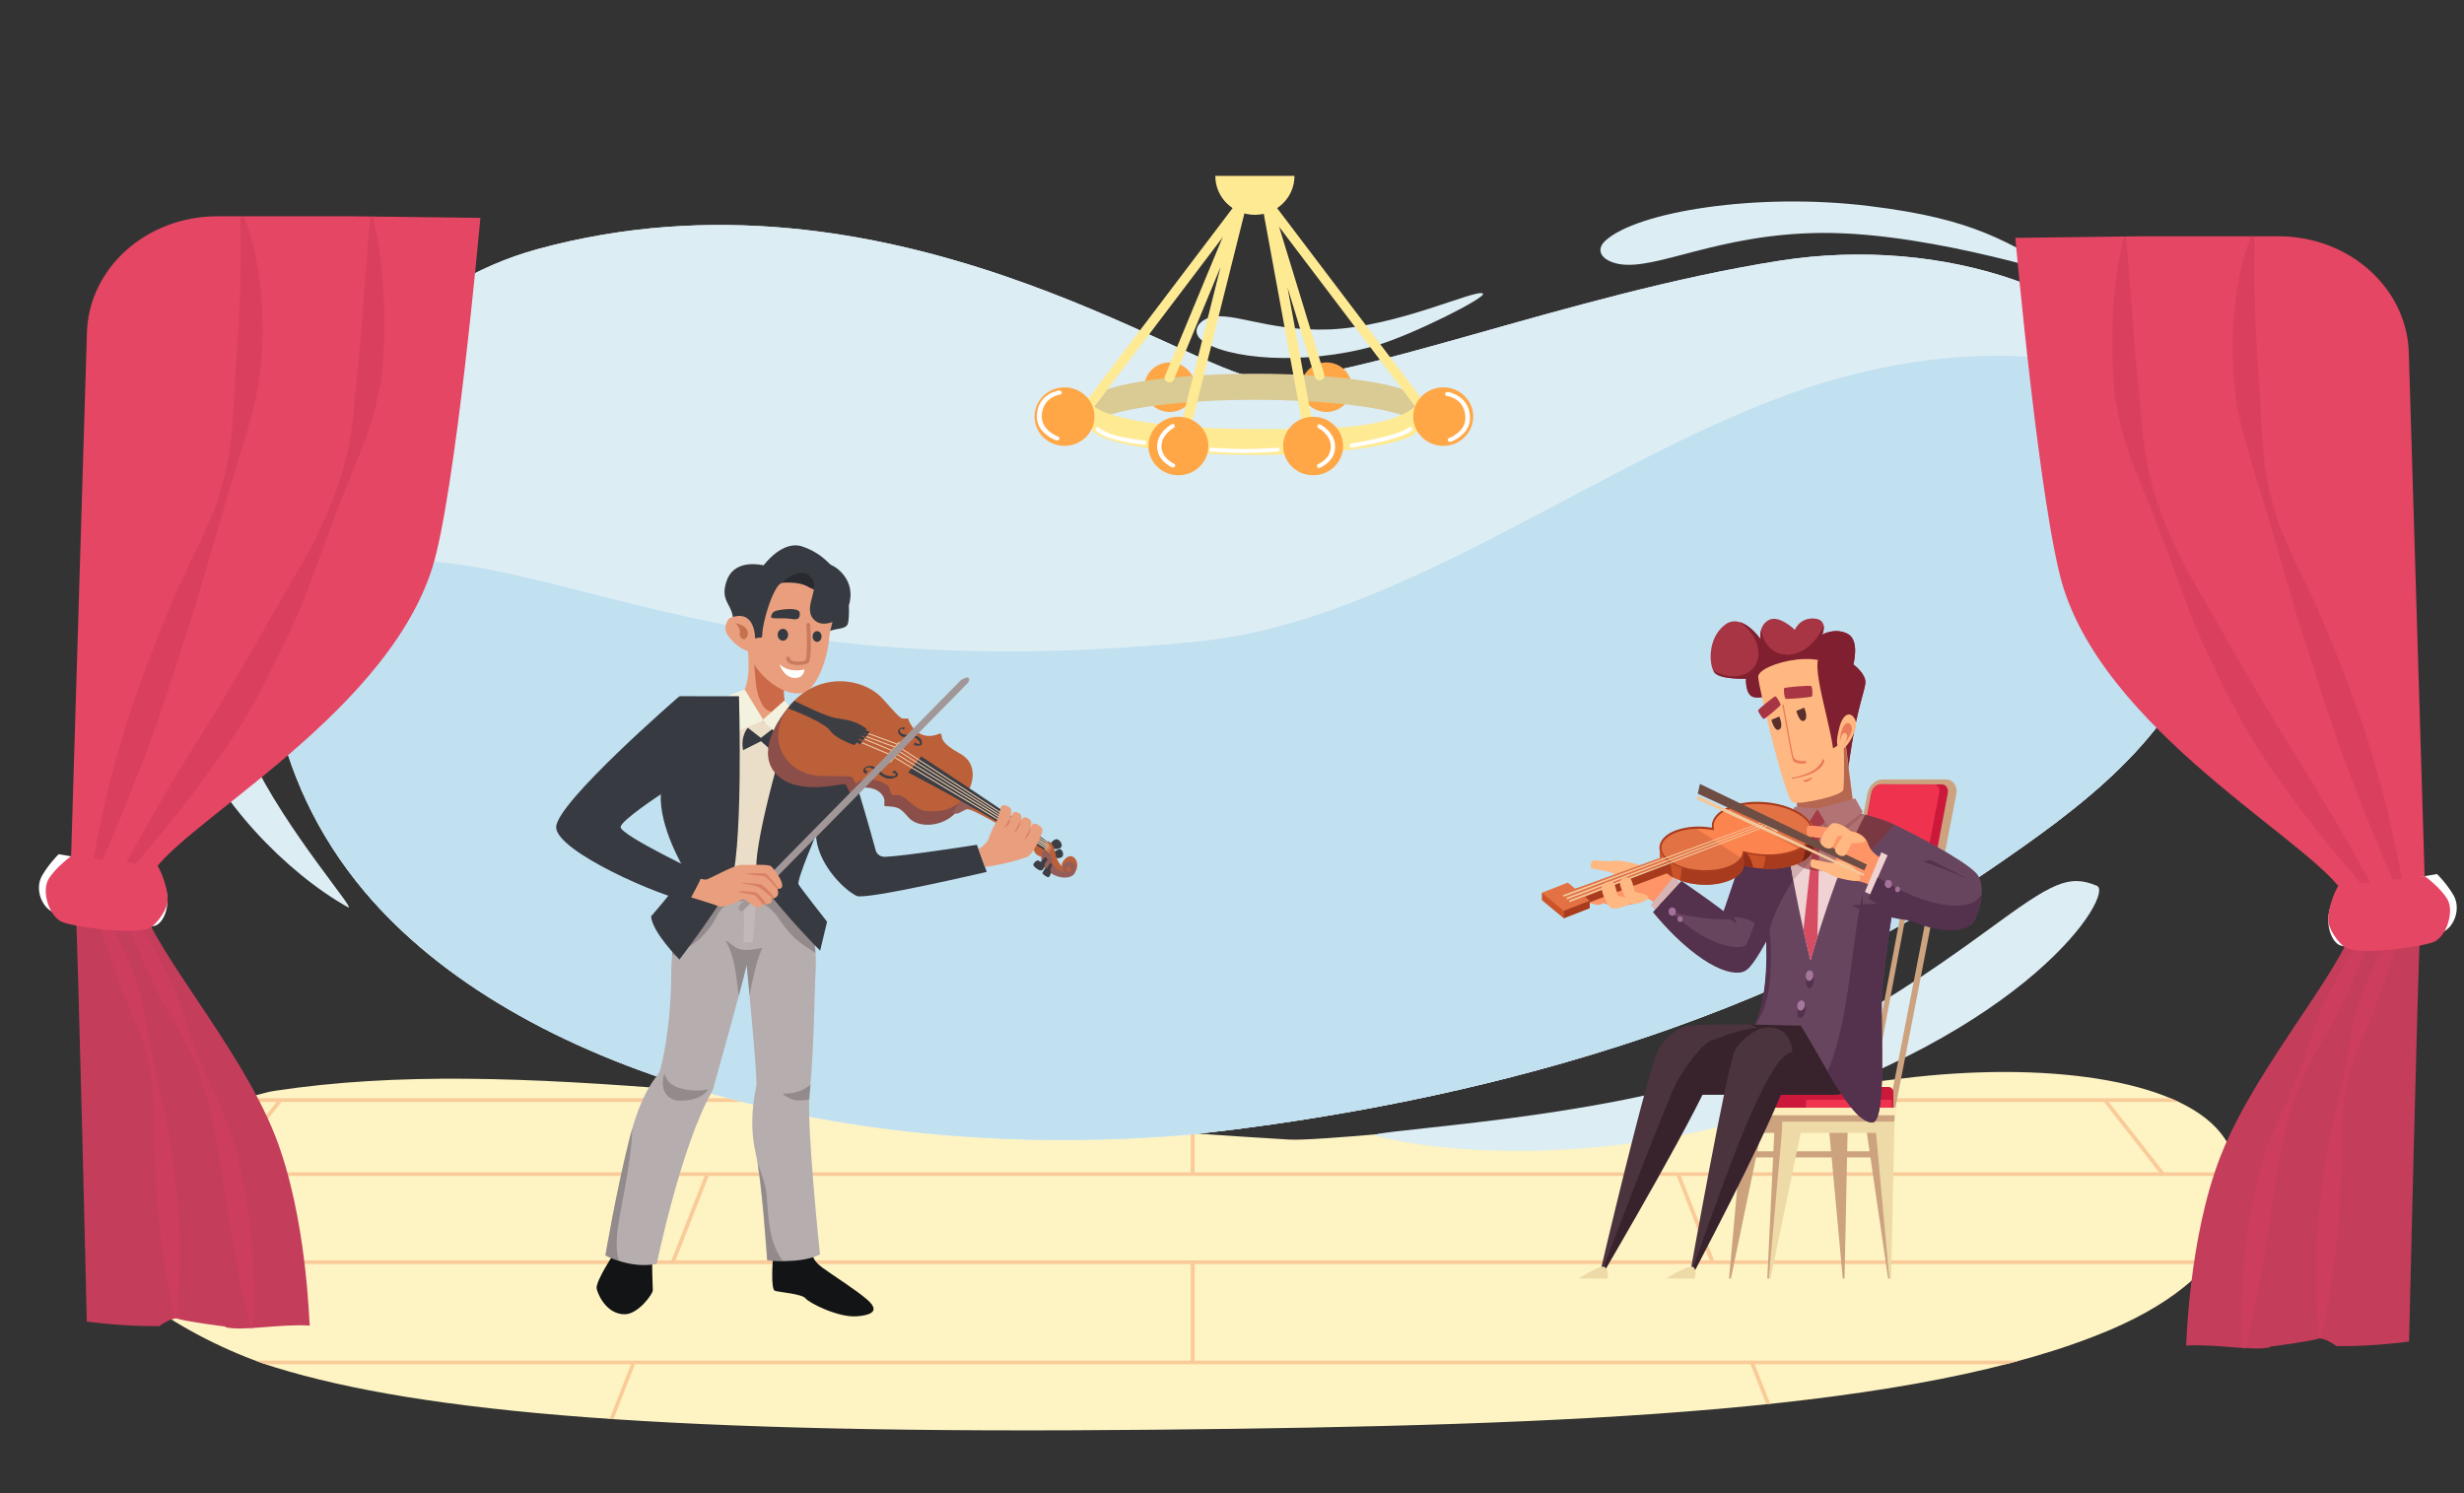 <svg version="1.1" id="Layer_1" xmlns="http://www.w3.org/2000/svg" xmlns:xlink="http://www.w3.org/1999/xlink" x="0" y="0" viewBox="0 0 1700.8 1030.8" xml:space="preserve"><rect x="0" y="0" width="1700.8" height="1030.8" fill="#333333" stroke="none"/><style>.st2{fill:#facb99}.st39{fill:#e44663}.st42{fill:#c43d5b}.st43{opacity:.3}.st44{fill:#c33453}.st45{fill:#e23b60}.st46{fill:#fff}.st47{fill:#ffa746}.st48{fill:#ffea94}.st52{fill:#ff9566}.st53{fill:#ffb882}.st55{fill:#68455e}.st56{fill:#54314c}.st57{fill:#cca27f}.st58{fill:#eddaa6}.st59{fill:#cc193b}.st60{fill:#ef334e}.st62{fill:#a83543}.st63{fill:#7f1f2f}.st64{fill:#4c343e}.st65{fill:#38232d}.st66{fill:#efd3d3}.st67{fill:#d3aeae}.st68{fill:#d64c63}.st69{fill:#f4d7d7}.st70{fill:#cc5329}.st73{fill:#a83b1e}.st75{fill:#e27144}.st77{fill:#f2c89c}.st79{fill:#a37199}.st80{fill:#ea7b59}.st81{fill:#5b302c}.st83{fill:#373a41}.st87{opacity:.55;fill:#766e6f;enable-background:new}.st88{fill:#e99f7d}.st94{fill:#f3f2de}.st95{fill:#3d3e43}.st96{fill:#bc6039}.st97{fill:#955d58}.st99{fill:#eeceb0}.st102{fill:#da8068}</style><g id="Сцены"><g id="Сцена_2_1_"><defs><path id="SVGID_1_" d="M889.9 786.7c34.1 2 359.5-34.1 422.5-42.1 97.7-12.2 190.3 0 220.3 37.4 27.7 34.4 17.9 95.9-75.8 135.9-132.4 56.4-368.2 66.3-658.9 69.1-336 3.4-506.6-11.8-608-43-51.1-15.7-132.5-61.5-126.8-102.5 6.7-48.3 100.9-84.7 126.8-88.5 167.5-25.3 357.8 13.2 699.9 33.7"/></defs><clipPath id="SVGID_2_"><use xlink:href="#SVGID_1_" style="overflow:visible"/></clipPath><g style="clip-path:url(#SVGID_2_)"><path style="fill:#fdf3c3" d="M2051 999H-399.7l.2-270.4 2450.5 1z"/><path class="st2" d="M-398.6 758.2h2449.9v2.5H-398.6zm5.2 51.1h2442.6v2.5H-393.4zm-5.9 60.8h2449.5v2.5H-399.3zm.7 69.2h2448.8v2.5H-398.6z"/><path class="st2" d="m1827.7 811.2 1.8-1.8 71.5 60.9-1.8 1.8zm219.1 186.9-.5-.5-65.9-56.1 1.7-1.8 66.5 56.6zm-279.3-237.6-36.3-30.9 1.9-1.9.5.5 35.8 30.4zm-227.6 111.4 2.2-1.4 54.3 69.3-2.2 1.4zm98.5 125.5 2.2-1.4.4.5-2.2 1.4zm-210.3-268 2.2-1.4.4.5-2.2 1.5zm23.8 30.8 2.2-1.4 40 51-2.3 1.4zM1157 810.8l2.5-.8 23.9 60.8-2.6.9zm73.2 186.8-.2-.5-22-56.1 2.6-.8 22.1 56.5zM1137 760l-11.9-30.9 2.4-.9.3.5 11.8 30.4zM821.9 871.3h2.7v69.2h-2.7zm0 125.4h2.7v.5h-2.7zm0-268.1h2.7v.5h-2.7zm0 30.9h2.7v50.9h-2.7zM463.2 870.8 487 810l2.6.8-23.9 60.9zm-46.7 126.8-2.5-.9.2-.4 22-56.1 2.4.8zM509.6 760l-2.6-.9 12.1-30.9 2.6.9-.2.5zM50.4 939.9l54.3-69.3 2.2 1.4-54.3 69.3zM6 996.5l.4-.6 2.2 1.5-.4.5zm210.1-267.9.4-.5 2.2 1.5-.4.5zm-63.7 81.2 40-51 2.2 1.4-40 51zm-406.3 60.7 71.5-60.9 1.9 1.8-71.5 60.9zm-140.5 127.6-2-1.8 1.4-1.3 65.9-56.2 1.9 1.9-65.9 56zm273.7-237.6-1.9-1.9 36.3-30.9 1.9 1.9-.7.5z"/></g><path d="M1427.7 190.4c-43.4-23.2-62.3-38.9-136.9-48.1-78.4-9.7-160.9 3.9-182.6 23.8-7.3 6.7-2.6 13.8 9 16.1 26 4.9 68.4-21 140.8-21.4 78.4-.4 177.8 34 169.7 29.6m-478 593.7c61.3 15.9 169.2 14.8 258.1-12.1 194-58.8 251.9-155.3 239.6-160.5-19.6-8.2-30.9-2-74.4 29.9-91.3 66.9-144 92-222.1 111.2-94.1 23-212.7 28.5-201.2 31.5M240 626.2c-42.3-23.7-91.6-74.5-110-124.5-40.1-109.1 15.8-166.5 26-162.4 16.2 6.6 16 13.8 9 44.2-14.8 63.6-11.8 96.1 8.2 138.7 24.1 51.2 74.7 108.5 66.8 104m783.5-423.6c4.1 2.1-49.1 28.9-73.9 36-49.9 14.2-103.9 9.2-120.3-3.9-5.6-4.5-3.9-10.8 2.7-14.3 15-7.7 41.2 8.8 86 7 47.1-2 100-27.8 105.5-24.8" style="fill:#ddedf4"/><defs><path id="SVGID_3_" d="M1374.8 599.5c58.5-40.2 127.6-89.2 150.3-166.4 18.1-61.5-.4-117.1-26.2-159.8-43.6-72-157.3-111.1-270.6-93.3-145.9 22.9-302.2 87.1-359.5 81.2-48.7-4.9-256.4-154.8-497.1-89.4-175.3 47.6-252.4 286.4-120.1 443.6 104.1 123.8 331.9 189.3 574.6 167.4 129.5-14.5 362.6-55.2 548.6-183.3"/></defs><clipPath id="SVGID_4_"><use xlink:href="#SVGID_3_" style="overflow:visible"/></clipPath><path d="M1374.8 599.5c58.5-40.2 127.6-89.2 150.3-166.4 18.1-61.5-.4-117.1-26.2-159.8-43.6-72-157.3-111.1-270.6-93.3-145.9 22.9-302.2 87.1-359.5 81.2-48.7-4.9-256.4-154.8-497.1-89.4-175.3 47.6-252.4 286.4-120.1 443.6 104.1 123.8 331.9 189.3 574.6 167.4 129.5-14.5 362.6-55.2 548.6-183.3" style="clip-path:url(#SVGID_4_);fill:#ddedf4"/><defs><path id="SVGID_5_" d="M1374.8 599.5c58.5-40.2 127.6-89.2 150.3-166.4 18.1-61.5-.4-117.1-26.2-159.8-43.6-72-157.3-111.1-270.6-93.3-145.9 22.9-302.2 87.1-359.5 81.2-48.7-4.9-256.4-154.8-497.1-89.4-175.3 47.6-252.4 286.4-120.1 443.6 104.1 123.8 331.9 189.3 574.6 167.4 129.5-14.5 362.6-55.2 548.6-183.3"/></defs><clipPath id="SVGID_6_"><use xlink:href="#SVGID_5_" style="overflow:visible"/></clipPath><path d="M1374.8 599.5c58.5-40.2 127.6-89.2 150.3-166.4 18.1-61.5-.4-117.1-26.2-159.8-43.6-72-157.3-111.1-270.6-93.3-145.9 22.9-302.2 87.1-359.5 81.2-48.7-4.9-256.4-154.8-497.1-89.4-175.3 47.6-252.4 286.4-120.1 443.6 104.1 123.8 331.9 189.3 574.6 167.4 129.5-14.5 362.6-55.2 548.6-183.3" style="clip-path:url(#SVGID_6_);fill:#ddedf4"/><defs><path id="SVGID_7_" d="M1374.8 599.5c58.5-40.2 127.6-89.2 150.3-166.4 18.1-61.5-.4-117.1-26.2-159.8-43.6-72-157.3-111.1-270.6-93.3-145.9 22.9-302.2 87.1-359.5 81.2-48.7-4.9-256.4-154.8-497.1-89.4-175.3 47.6-252.4 286.4-120.1 443.6 104.1 123.8 331.9 189.3 574.6 167.4 129.5-14.5 362.6-55.2 548.6-183.3"/></defs><clipPath id="SVGID_8_"><use xlink:href="#SVGID_7_" style="overflow:visible"/></clipPath><path d="M1447.9 663.3c48.4-48.7 105.3-107.5 110.4-186.9 3.9-63.3 11.6-137.2-23.5-175.1-59-64-178.6-69.2-286-34-138.1 45.3-279.5 161.2-421.5 175.5-399.4 40.2-480.2-111.4-649.1-33.4-161.2 74.4 4.6 311 169.9 444.9 130.2 105.4 368.6 134.1 602 74.7 124-34.5 343.8-110.9 497.8-265.7" style="clip-path:url(#SVGID_8_);fill:#c1e0f0"/><path class="st39" d="M243.3 149.3H150c-48.7 0-88.6 35.5-90 80.2L48.6 606.9l21.3.7v-.2l16.4.2c0 .2-.1.4-.1.6l16.4-.5c11.3-33.6 161.6-109.3 195.6-215.1 16.2-50.6 33.4-242.2 33.4-242.2zM212 396.4c-.1.5-.3.9-.3 1.2.2-.3.2-.8.3-1.2"/><path class="st42" d="M189.9 784c-24.9-63.4-88.6-132.8-94.1-166.8l-10.3-.4c0-.2-.1-.4-.1-.6h-.8c.1.4.1.7.3 1.1l-15.2 1c-.1 0-.1.5 0 1.4l-17.7-.2c2.3 48.9 7.9 292.8 7.9 292.8s23.7 3.5 50 3.2c0 .1 6.5-4.9 11.7-5.4 6.4 2.2 32.4 5.5 32.5 5.5 1.2 0 2.6.6 1.4.6 12 3 37.5-2.4 58.3-1.1-.4.2-1.6-74.2-23.9-131.1"/><g class="st43"><path class="st44" d="M257.3 149.4c2.6 10.2 4.3 20.5 5.6 30.9 1.2 10.3 2 20.8 2.3 31.3.1 2.6.1 5.2.1 7.8v7.8c0 5.2-.3 10.5-.5 15.7-.1 2.6-.3 5.2-.5 7.8s-.5 5.2-.8 7.8-.7 5.2-1.2 7.8c-.4 2.6-1 5.2-1.4 7.7-1.2 5.1-2.4 10.3-3.9 15.4l-2.4 7.6-1.2 3.7-1.5 3.7-2.9 7.5c-1 2.5-2 4.9-3 7.3l-6 14.6c-7.7 19.6-15 39.1-22.2 58.9-3.5 9.8-7.3 19.7-11.4 29.4s-8.7 19.2-13.3 28.6-9.4 18.9-14.3 28.3l-1.9 3.5-2 3.6-2 3.6-2 3.5c-2.7 4.6-5.6 9.1-8.6 13.6-11.8 17.8-24.3 35-37.5 51.8-6.7 8.5-13.3 16.8-20.3 24.9-6.9 8.2-14 16.3-21.5 24.2l-1.6-1c4.8-9.5 9.8-18.8 15-28s10.3-18.4 15.8-27.5c10.7-18.2 21.7-36.1 32.8-53.9l8.3-13.3 2-3.4 1.9-3.2 2-3.2 2-3.4 15.9-27.2c5.2-9.1 10.3-18.3 15.6-27.3 1.4-2.2 2.6-4.6 3.9-6.8l3.9-6.8c2.6-4.6 5.3-9.1 7.9-13.7 10.5-18.3 19.4-37.2 25.8-56.9.8-2.5 1.5-5 2.3-7.5.7-2.5 1.4-5 2-7.5.5-2.5 1.4-5 1.8-7.5l1.4-7.5.7-3.7.4-3.7 1-7.6c.3-2.5.4-5.1.7-7.6s.4-5.1.8-7.6c.3-5.1 1-10.1 1.4-15.2.1-2.5.4-5.1.7-7.6.1-1.2.3-2.5.4-3.7l.3-3.9c.4-5.1 1-10.1 1.4-15.2l.7-7.6c.1-2.5.4-5.1.5-7.6 1.6-20.4 2.9-41 5-61.6zm-89-.1c3.9 9.5 6.4 19.2 8.4 29 1 5 1.9 9.8 2.4 14.8l1 7.5c.3 2.5.4 5 .5 7.5s.4 5 .5 7.5l.1 7.5.1 7.5q0 3.75-.3 7.5c-.3 3.75-.1 5-.3 7.5l-.3 3.7c-.1 1.2-.3 2.5-.4 3.7-.5 5-1.2 10-2 14.9-2 9.8-4.3 19.7-7.3 29.3l-2 7.2-1.1 3.6-1.2 3.6c-1.5 4.7-3 9.6-4.3 14.3-.5 2.4-1.5 4.7-2.2 7.2-.7 2.4-1.5 4.7-2.2 7.1-1.5 4.7-2.6 9.6-4.2 14.3-3 9.5-5.6 19.3-8.4 28.8l-4.1 14.3-2 7.1-2.2 7.1c-2.9 9.5-5.8 18.9-9 28.3-6 18.9-11.8 37.7-18.5 56.4s-13.7 37.2-21.1 55.7q-5.55 13.8-11.4 27.6c-5.85 13.8-8 18.3-12.4 27.5l-1.9-.5c1.2-10 2.9-19.7 4.9-29.4 1.9-9.7 4.1-19.4 6.4-29.1 4.6-19.3 10.1-38.5 16.2-57.4s13.5-37.5 20.8-56c3.8-9.2 7.3-18.6 11.6-27.6 4.1-9.2 8.4-18.2 12.9-27.3s8.4-18.1 12.1-27.3l1.4-3.5c.4-1.1.8-2.4 1.2-3.5.8-2.4 1.5-4.7 2.2-7.1s1.4-4.7 2-7.1c.7-2.4 1.4-4.7 1.8-7.1 1-4.9 1.9-9.6 2.6-14.4l.5-3.6c.1-1.2.3-2.5.4-3.6l.7-7.3c1.1-9.7 1.1-19.6 1.9-29.1.1-4.9.4-9.7.8-14.6.1-1.2.1-2.4.3-3.6l.1-3.6c.1-2.4.3-4.9.5-7.2.1-2.4.4-4.9.5-7.2l.4-7.2.4-7.2c0-2.4.1-4.9.3-7.2l.3-7.2.1-7.3c.1-4.9.1-9.7.3-14.6 0-9.7.1-19.6-.1-29.5z"/><path class="st45" d="M64.5 619.5c3.9 5.1 7.5 10.6 10.7 16.1 3.3 5.5 6.1 11.2 8.8 16.9s5.3 11.6 7.5 17.4c2.3 5.9 4.2 11.8 5.8 17.9 1.5 6.1 2.7 12.3 3.7 18.6 1.1 6.2 2 12.3 3.3 18.4.7 3 1.2 6.1 1.9 9.2.3 1.5.7 3 1.1 4.6.4 1.5.7 3.1 1 4.6.7 3.1 1.4 6.1 2.2 9.1l2 9.2 1.1 4.6c.4 1.5.7 3.1 1 4.6.7 3.1 1.2 6.1 1.8 9.2 1.1 6.1 1.9 12.3 2.7 18.4 1.6 12.3 3.3 24.7 4.1 37s1.1 24.8 1 37.2c-.1 6.2-.3 12.5-.7 18.7-.3 6.2-.8 12.5-1.6 18.7l-1.4.1c-1.5-6.1-2.9-12.2-3.9-18.4-1.2-6.1-2.2-12.3-3.1-18.4-1.9-12.3-3.4-24.5-4.6-36.9-1.2-12.3-1.8-24.7-2.3-37-.3-6.2-.7-12.3-.8-18.6-.3-6.2 0-12.5-.3-18.6 0-12.3-1.9-24.7-5.2-36.6-3.3-12-8.8-23.4-13.6-34.9-2.4-5.7-4.5-11.6-6.5-17.4l-3-8.8-3-8.8c-3.9-11.8-7.7-23.7-10.9-35.9zm18-1.4c8.6 10.7 15.6 22.2 22.3 33.8 3.4 5.9 6.5 11.7 9.5 17.7s5.8 12 8.2 18.2c4.9 12.3 8.2 25.3 13 37.5 1.1 3.1 2.3 6.2 3.7 9.2l3.9 9.1c1.4 3 2.7 6.1 4.2 9.1 1.4 3.1 2.7 6.1 4.1 9.1.7 1.5 1.5 3 2 4.6l1.9 4.6c1.2 3.1 2.7 6.2 3.7 9.5.5 1.6 1.1 3.2 1.6 4.9.5 1.6 1.1 3.2 1.5 4.9l2.4 9.6 2.2 9.7 2 9.7c1.4 6.5 2.3 13 3.3 19.4 1.6 13.1 2.7 26.2 3.1 39.2.1 3.2.1 6.6.3 9.8.1 3.2 0 6.6 0 9.8-.1 6.6-.4 13.2-1.1 19.8l-1.4.1c-1.6-6.5-3.1-12.8-4.5-19.3-.7-3.2-1.4-6.5-2-9.6-.7-3.2-1.4-6.5-1.9-9.6-2.4-12.8-4.8-25.7-6.9-38.5-1-6.5-2-12.8-2.9-19.3s-1.9-12.8-2.9-19.3l-1.6-9.6c-.5-3.1-1.2-6.2-1.8-9.5-.3-1.6-.5-3.1-1-4.7l-1-4.7-1-4.7c-.3-1.6-.8-3.1-1.2-4.7-3-12.7-7.3-25.2-12.8-37.2-5.6-12-12.9-23.3-19.3-34.9-3.1-5.9-6.1-11.7-8.8-17.8-2.9-6-5.4-12.1-8-18.1-5.2-12.2-10.1-24.4-14-37.2z"/></g><path class="st46" d="M36.9 629.9c8.3 3.6 63.1 14.4 71.9 8.3 4.8-3.4 6.8-10.8 6.8-16.6 0-12-7.5-20.4-7.5-20.4l-67.6-11.5s-6.9 6.7-11.7 15.2c-4.8 9-.1 21.4 8.1 25"/><path class="st39" d="M42.7 636.4c8.3 3.6 53 9.8 61.7 3.6 4.8-3.4 11.3-12.7 11.3-18.4 0-12-6.8-23.8-6.8-23.8L49.2 591s-11 7.8-15.9 16.3c-4.8 8.8 1.1 25.6 9.4 29.1m1436.7-473.3h93.3c48.7 0 88.6 35.5 90 80.2l11.4 377.4-21.3.7v-.2l-16.4.2c0 .2.1.4.1.6l-16.4-.5c-11.3-33.6-161.6-109.3-195.6-215.1-16.2-50.6-33.4-242.2-33.4-242.2zm31.2 247c.1.5.3.9.3 1.2q-.15-.45-.3-1.2"/><path class="st42" d="M1532.9 797.8c24.9-63.4 88.6-132.8 94.1-166.8l10.3-.4c0-.2.1-.4.1-.6h.8c-.1.4-.1.7-.3 1.1l15.2 1c.1 0 .1.5 0 1.4l17.7-.2c-2.3 48.9-7.9 292.8-7.9 292.8s-23.7 3.5-50 3.2c0 .1-6.5-4.9-11.7-5.4-6.4 2.2-32.4 5.5-32.5 5.5-1.2 0-2.6.6-1.4.6-12 3-37.5-2.4-58.3-1.1.2.2 1.6-74.3 23.9-131.1"/><g class="st43"><path class="st44" d="M1467.4 163.3c2.2 20.8 3.4 41.2 5 61.6.3 2.5.4 5.1.5 7.6l.7 7.6c.3 5.1 1 10.2 1.4 15.2l.3 3.9c.1 1.2.3 2.5.4 3.7.3 2.5.5 5.1.7 7.6.4 5.1 1.1 10.1 1.4 15.2.3 2.5.5 5 .8 7.6.3 2.5.4 5.1.7 7.6l1 7.6.4 3.7.7 3.7 1.4 7.5c.4 2.5 1.2 5 1.8 7.5.7 2.5 1.2 5 2 7.5s1.5 5 2.3 7.5c6.4 19.7 15.5 38.6 26 56.9 2.6 4.6 5.3 9.1 7.9 13.7l3.9 6.8c1.4 2.2 2.6 4.6 3.9 6.8 5.3 9.1 10.3 18.2 15.6 27.3l15.9 27.2 2 3.4 2 3.2 1.9 3.2 2 3.4 8.3 13.3c11 17.8 22 35.7 32.8 53.9 5.3 9.1 10.6 18.2 15.8 27.5 5.2 9.2 10.2 18.6 15 28l-1.6 1c-7.5-7.8-14.5-15.9-21.5-24.2s-13.7-16.6-20.3-24.9c-13.2-16.8-25.8-34-37.5-51.8-2.9-4.5-5.8-9-8.6-13.6l-2-3.5-2-3.6-2-3.6-1.9-3.5c-4.9-9.3-9.7-18.8-14.3-28.3s-9.2-18.9-13.3-28.6c-4.2-9.7-7.9-19.6-11.4-29.4-7.1-19.8-14.4-39.4-22.2-58.9l-6-14.6c-1-2.5-2-4.9-3-7.3l-2.9-7.5-1.5-3.7-1.2-3.7-2.4-7.6c-1.5-5.1-2.7-10.2-3.9-15.4-.5-2.6-1-5.2-1.4-7.7-.4-2.6-1-5.2-1.2-7.8-.3-2.6-.5-5.2-.8-7.8s-.4-5.2-.5-7.8c-.3-5.2-.5-10.5-.5-15.7v-7.8c0-2.6.1-5.2.1-7.8.3-10.5 1.1-20.8 2.3-31.3 1.2-10.3 3-20.7 5.6-30.9zm88.9.1c-.1 10-.1 19.7-.1 29.5.1 4.9 0 9.7.3 14.6l.1 7.3.3 7.2c.1 2.4.1 4.9.3 7.2l.4 7.2.4 7.2c.1 2.4.4 4.9.5 7.2.1 2.4.4 4.9.5 7.2l.1 3.6c.1 1.2.3 2.4.3 3.6.4 4.9.7 9.7.8 14.6.8 9.7.8 19.4 1.9 29.1l.7 7.3c.1 1.2.3 2.5.4 3.6l.5 3.6c.8 4.9 1.6 9.7 2.6 14.4.4 2.4 1.1 4.7 1.8 7.1s1.4 4.7 2 7.1 1.5 4.7 2.2 7.1c.4 1.1.7 2.4 1.2 3.5l1.4 3.5c3.7 9.2 7.6 18.2 12.1 27.3q6.75 13.5 12.9 27.3c4.2 9.1 7.7 18.4 11.6 27.6 7.3 18.6 14.7 37.1 20.8 56s11.4 38.1 16.2 57.4c2.3 9.7 4.5 19.3 6.4 29.1 1.9 9.7 3.7 19.6 4.9 29.4l-1.9.5c-4.3-9.1-8.4-18.3-12.4-27.5q-5.85-13.8-11.4-27.6c-7.3-18.4-14.4-37.1-21.1-55.7-6.7-18.7-12.5-37.6-18.5-56.4-3.1-9.5-6.1-18.8-9-28.3l-2.2-7.1-2-7.1-4.1-14.3c-2.9-9.5-5.4-19.2-8.4-28.8-1.6-4.7-2.7-9.6-4.2-14.3-.7-2.4-1.4-4.7-2.2-7.1-.7-2.4-1.5-4.7-2.2-7.2-1.4-4.9-2.7-9.6-4.3-14.3l-1.2-3.6-1.1-3.6-2-7.2c-3-9.6-5.3-19.4-7.3-29.3-.8-5-1.5-10-2-14.9-.1-1.2-.3-2.5-.4-3.7l-.3-3.7c-.1-2.5-.3-5-.3-7.5s-.3-5-.3-7.5l.1-7.5.1-7.5c.1-2.5.3-5 .5-7.5.1-2.5.4-5 .5-7.5l1-7.5c.5-5 1.5-10 2.4-14.8 2-9.8 4.5-19.6 8.4-29z"/><path class="st45" d="M1659.4 633.7c-3.1 12.2-6.9 24-10.9 35.9l-3 8.8-3 8.8c-2 5.9-4.1 11.7-6.5 17.4-4.6 11.5-10.2 22.9-13.6 34.9-3.3 12-5.2 24.3-5.2 36.6-.3 6.1 0 12.3-.3 18.6-.1 6.2-.5 12.3-.8 18.6-.7 12.3-1.1 24.7-2.3 37s-2.9 24.7-4.6 36.9c-1 6.1-1.9 12.3-3.1 18.4-1.1 6.1-2.4 12.2-3.9 18.4l-1.4-.1c-.8-6.2-1.4-12.5-1.6-18.7-.4-6.2-.5-12.5-.7-18.7-.1-12.5.1-24.8 1-37.2.8-12.3 2.3-24.7 4.1-37 .8-6.1 1.6-12.3 2.7-18.4.5-3.1 1.1-6.1 1.8-9.2.3-1.5.5-3.1 1-4.6l1.1-4.6 2-9.2c.8-3 1.5-6.1 2.2-9.1.4-1.5.7-3.1 1-4.6.4-1.5.7-3 1.1-4.6.7-3 1.2-6.1 1.9-9.2 1.4-6.1 2.2-12.3 3.3-18.4 1-6.2 2.2-12.3 3.7-18.6 1.6-6.1 3.5-12.1 5.8-17.9 2.2-5.9 4.8-11.7 7.5-17.4s5.7-11.3 8.8-16.9c3.3-5.5 6.7-11 10.7-16.1zm-17.9-1.3c-3.9 12.7-8.8 25-14 37.2-2.6 6.1-5.3 12.1-8 18.1s-5.7 12-8.8 17.8c-6.4 11.6-13.7 22.9-19.3 34.9-5.4 12-9.9 24.4-12.8 37.2-.4 1.6-.8 3.1-1.2 4.7l-1 4.7-1 4.7c-.4 1.6-.7 3.1-1 4.7-.5 3.1-1.2 6.2-1.8 9.5l-1.6 9.6c-1 6.5-1.9 12.8-2.9 19.3-.8 6.5-1.9 12.8-2.9 19.3-2.2 12.8-4.3 25.7-6.9 38.5-.5 3.2-1.2 6.5-1.9 9.6-.7 3.2-1.4 6.5-2 9.6-1.4 6.5-2.9 12.8-4.5 19.3l-1.4-.1c-.7-6.6-1-13.2-1.1-19.8 0-3.2-.1-6.6 0-9.8 0-3.2 0-6.6.3-9.8.4-13.1 1.5-26.3 3.1-39.2.8-6.5 1.9-13.1 3.3-19.4l2-9.7 2.2-9.7 2.4-9.6c.4-1.6 1-3.2 1.5-4.9.5-1.6 1.1-3.2 1.6-4.9 1-3.2 2.3-6.4 3.7-9.5l1.9-4.6c.7-1.5 1.4-3.1 2-4.6 1.4-3 2.9-6.1 4.1-9.1 1.5-3 2.9-6 4.2-9.1l3.9-9.1c1.4-3 2.4-6.1 3.7-9.2 4.9-12.3 8.2-25.2 13-37.5 2.3-6.2 5.2-12.2 8.2-18.2s6.1-11.8 9.5-17.7c6.7-11.6 13.9-23 22.3-33.8z"/></g><path class="st46" d="M1685.8 643.6c-8.3 3.6-63.1 14.4-71.9 8.3-4.8-3.4-6.8-10.8-6.8-16.6 0-12 7.5-20.4 7.5-20.4l67.6-11.5s6.9 6.7 11.7 15.2c4.7 9 .2 21.5-8.1 25"/><path class="st39" d="M1680.1 650.2c-8.3 3.6-53 9.8-61.7 3.6-4.8-3.4-11.3-12.7-11.3-18.4 0-12 6.8-23.8 6.8-23.8l59.7-6.8s11 7.8 15.9 16.3c4.7 8.7-1.1 25.5-9.4 29.1"/><ellipse class="st47" cx="915.6" cy="267.3" rx="17.5" ry="17.1"/><ellipse class="st47" cx="807.4" cy="267.3" rx="17.5" ry="17.1"/><path class="st48" d="M838.9 121.4v.2c0 14.7 12.2 26.7 27.3 26.7s27.3-12 27.3-26.7v-.2z"/><path d="M969.8 287.2c6.3-2.4 9.8-7.3 9.8-10.1 0-10.5-50.7-19.1-113.2-19.1s-113.2 8.5-113.2 19.1c0 2.7 3.5 7.7 10.1 10.2 17.7-6.6 57.4-11.3 103.6-11.3 45.6.1 85.1 4.6 102.9 11.2" style="fill:#daca94"/><path class="st48" d="M979.4 278.3c-18.9 19.1-66.7 17.9-113 17.9-45.9 0-102.9-4.6-113.6-17.9 0 5.7.5 13.9.5 16.7 0 10.5 50.7 19.1 113.2 19.1s113.2-8.5 113.2-19.1c.2-2.7.2-10.3-.3-16.7"/><path class="st48" d="M818.6 297c-.3 0-.5 0-.8-.1-1.8-.4-3-2.1-2.6-3.7l27.3-108.9-32.2 77.7c-.7 1.6-2.6 2.4-4.3 1.7-1.8-.6-2.6-2.4-1.9-4l49.8-119.9c.7-1.5 2.4-2.4 4.2-1.9s2.7 2.1 2.3 3.7l-38.3 152.9c-.7 1.5-2.1 2.5-3.5 2.5m84.5 2.3c-1.6 0-3.1-1.1-3.4-2.6l-28.5-155.2c-.3-1.6.8-3.2 2.6-3.6s3.5.6 4.1 2.2l36.2 118.4c.5 1.6-.5 3.4-2.3 3.9s-3.7-.5-4.2-2.1l-18.9-61.9 17.9 97.4c.3 1.7-1 3.4-2.9 3.6-.2-.1-.5-.1-.6-.1"/><path class="st48" d="M752.8 281.5c-.7 0-1.4-.1-1.9-.5-1.5-1-1.9-2.9-.8-4.4l104.1-137.4c1.1-1.4 3.1-1.7 4.8-.7 1.5 1 1.9 2.9.8 4.4L755.7 280.3c-.9.7-1.9 1.2-2.9 1.2m226.6 0c-1.1 0-2.2-.5-2.9-1.4L872.4 142.7c-1.1-1.4-.7-3.4.8-4.4s3.7-.6 4.8.7l104.1 137.4c1.1 1.4.7 3.4-.8 4.4-.7.5-1.3.7-1.9.7"/><path class="st46" d="M858.8 312.7c-9.4 0-22.6-.9-22.7-.9-.8 0-1.5-.7-1.4-1.5.1-.7.8-1.4 1.6-1.2.1 0 13.2.9 22.4.9 9.4 0 22.8-.9 23-.9.8 0 1.5.5 1.6 1.2 0 .7-.5 1.4-1.4 1.5-.1.1-13.7.9-23.1.9m-69.1-5.7c-1.2-.1-25.7-2.4-33.2-9.7-.5-.5-.5-1.5 0-2s1.6-.5 2.2 0c6.8 6.6 30.9 8.8 31.1 8.8.8.1 1.5.7 1.4 1.5-.1.9-.8 1.4-1.5 1.4m143.4 2c-.7 0-1.4-.5-1.5-1.1-.1-.7.4-1.5 1.2-1.6 9.4-1.6 34.8-6.6 39.4-11.1.5-.5 1.5-.6 2.2 0 .5.5.7 1.4 0 2-6 5.9-37.5 11.3-41.1 11.8z"/><ellipse class="st47" cx="734.8" cy="287.6" rx="20.7" ry="20.2"/><path class="st46" d="M729.4 304.1c-.1 0-.4 0-.5-.1-.5-.2-13.2-4.9-13.2-16.3 0-16.1 15.2-18.1 15.4-18.1.8-.1 1.6.4 1.8 1.2.1.7-.4 1.5-1.2 1.6-.5.1-12.6 1.9-12.6 15.3 0 9.5 11.1 13.7 11.3 13.7.8.2 1.2 1.1.8 1.7-.6.7-1.3 1-1.8 1"/><ellipse class="st47" cx="996.2" cy="287.6" rx="20.7" ry="20.2"/><path class="st46" d="M1000.8 305c-.5 0-1.2-.4-1.4-.9-.3-.7.1-1.5.8-1.7.4-.1 11.3-4.2 11.3-13.7 0-13.6-12.2-15.3-12.6-15.3-.8-.1-1.4-.7-1.4-1.6.1-.7.8-1.2 1.8-1.2.1 0 15.4 2.1 15.4 18.1 0 11.3-12.6 16.1-13.2 16.3z"/><ellipse class="st47" cx="813.4" cy="307.9" rx="20.7" ry="20.2"/><path class="st46" d="M809.7 322.7c-.3 0-.4 0-.7-.1-.4-.1-10.3-4.5-10.3-14.4s9.7-15.1 10.1-15.3c.7-.4 1.6-.1 2 .5s.1 1.5-.5 1.9c-.1.1-8.6 4.6-8.6 12.8s8.6 12 8.6 12c.8.4 1.1 1.1.8 1.9-.2.3-.7.7-1.4.7"/><ellipse class="st47" cx="906.4" cy="307.9" rx="20.7" ry="20.2"/><path class="st46" d="M910.6 323.1c-.5 0-1.1-.2-1.4-.9-.4-.7 0-1.5.8-1.9.4-.1 8.6-3.7 8.6-12s-8.4-12.8-8.6-12.8c-.7-.4-1-1.2-.5-1.9.4-.6 1.4-.9 2-.5.4.2 10.1 5.4 10.1 15.3 0 10.1-9.9 14.3-10.3 14.4-.3.3-.6.3-.7.3"/></g></g><path class="st52" d="M1147.2 630.5c-6-9.3-10.3-13-16-8.1-3.7 3.2-20 3.7-24.6.8-6.1-3.9.8-9.2 4.8-11.3s6.3-9.9 7.6-11.3c4.4-4.7 34.8-6.1 40.4 12.3z"/><path class="st53" d="M1133.6 598.4c-1.6-2.2-16.5-4.9-19.9-4.1s-11.5-.4-13.5-.4-3.1 5-1.4 5.6c1.7.5 11.9 2 13.8 3.1 3.9 2.3 3.6 1.6 3 3.3 12.7 2.6 19.9-4.9 18-7.5"/><path class="st52" d="M1113.9 609.6c-4.4 2.8-9.5 7.5-11.1 7.2-1.5-.3-11.5-4.2-12.5-3.4s-3.2 5.8-1.4 6.9c1.7 1.1 12.4 4.7 14.8 4.4 2.5-.4 7.9-4.2 8.6-4.9.7-.6 3.2-11.2 1.6-10.2m9.7 6.6c2.5-9.8 4.6-13.2-1.7-14.1s-6.9 10.3-6.9 10.3z"/><path style="fill:#d8b4b4" d="m1155.5 604.9 10 11.8-16.1 19.9-9.9-11.8z"/><path class="st55" d="M1214.5 574.9c-12.9 10.5-22.3 58.6-36.4 78-2.9 4 17.4 22.6 27.4 14.3 10-8.2 31.9-54.6 36-61.6 4-7.2-27-30.7-27-30.7"/><path class="st56" d="M1178.7 651.9c6.3 6 16.2 11.4 22.3 6.5 10-8.2 20.4-62.7 24.5-69.7l11 6c3.9 4.5 6.4 8.6 5 10.9-4.1 7.1-25.4 55.4-35.4 63.6s-30.9-12.3-28-16.3c.2-.4.4-.7.6-1"/><path class="st57" d="M1272 882.6h1.2l2.6-123.7h-15.2zm31.3 0h1.3l-3-117.9h-15.5zm-83.4 0h1.3l20-121h-15.5zm-26.4 0h1.3l25.2-121.7h-15.5z"/><path class="st57" d="M1204.1 794.8h100.5l.7 4.2h-102.5zm83.1-32.3 31.4-166.8 3.8-.4-32 170.2zm-19.3-2.1 31.5-166.8 3.8-.4-32.1 170.1z"/><path class="st57" d="M1336.5 597.6h-52.9l-35.3 181.8h-4.2L1289 548c1.1-5.8 5.6-9.9 10.7-9.9h43.8c2.1 0 4.2 1.1 5.5 3s1.9 4.4 1.4 6.8l-44.9 231.4h-4.3z"/><path class="st58" d="M1223.2 763.3h81.4l.7 18.8h-75.8z"/><path class="st57" d="M1205.1 763.2h25.8l-1 18.9h-26.3z"/><path class="st58" d="M1304.1 882.6h1.2l2.5-114.7-15-9zm-83.2 0h1.2l25.2-121.7h-15.5z"/><path class="st57" d="m1208.6 763.2 99.4 3.3-.4 7.8h-104z"/><path class="st59" d="M1206.7 750.4h96.9c1.8 0 3.3 1.5 3.3 3.3v14h-104.7v-12.8c0-2.5 2-4.5 4.5-4.5"/><path class="st60" d="M1248.3 759.2h56.2c.8 0 1.4.6 1.4 1.4v5.9h-59.4v-5.4c-.1-1.1.8-1.9 1.8-1.9"/><path class="st59" d="M1206.7 750.4h35.2c1.8 0 3.3 1.5 3.3 3.3v14h-43.1v-12.8c.1-2.5 2.1-4.5 4.6-4.5"/><path style="fill:#ffecbb" d="M1200.9 764.7h108.2v5.2h-108.2z"/><path class="st59" d="M1291.7 547.7c.7-3.7 3.5-6.3 6.8-6.3l41.9.1c1.3 0 2.5.7 3.3 1.8.8 1.2 1.1 2.7.8 4.1l-8.1 43.1c-.4 2.2-2.1 3.7-4 3.7l-44.5-.1c-1.2 0-2.3-.6-3.1-1.7s-1-2.5-.8-3.9z"/><path class="st60" d="M1292.2 547c.6-3.2 3.1-5.5 5.9-5.5l36.9.1c1.1 0 2.2.6 2.9 1.6s1 2.3.7 3.6l-7.2 38c-.4 1.9-1.8 3.3-3.5 3.3l-39.1-.1c-1.1 0-2.1-.6-2.7-1.5-.7-1-.9-2.2-.7-3.4z"/><path class="st62" d="M1190.4 431.5c11.9-9.4 25 10 25 10s-2.1-9 5.2-13.3c7.2-4.3 18.3 6.6 18.3 6.6s3.3-8.5 13.4-7.8c10.2.7 5.5 11.2 5.5 11.2s8.2-5 17.2-.8c9 4.3 4.3 21.3 4.3 21.3s8.9 6.6 8.3 12.9c-.5 6.3-7.2 20.3-12.5 64.3l-9.1-.4-43.7-56s-7.5 3.5-12.6 1.5c-5.1-2.1-4.5-12.4-4.5-12.4s-17.7.7-21.7-4.2c-3.9-4.9-5.1-23.5 6.9-32.9"/><path class="st63" d="M1183.1 463.3c12.3 6.6 25.6 3.8 29.6-6.1 3.6-8.9-1.5-20.6-11.6-27.7 7.9 2.5 14.3 11.9 14.3 11.9s-.7-3.1.2-6.5c1.2 7.8 5.8 14.1 12.8 16.3 11.4 3.5 24.8-5 30.1-19.1.1-.2.1-.4.2-.6.7 3.1-.9 6.6-.9 6.6s8.2-5 17.2-.8c9 4.3 4.3 21.3 4.3 21.3s8.9 6.6 8.3 12.9c-.5 6.3-7.2 20.3-12.5 64.3l-9.1-.4-43.7-56s-7.5 3.5-12.6 1.5c-5.1-2.1-4.5-12.4-4.5-12.4s-17.7.7-21.7-4.2c-.3-.4-.6-.8-.8-1.3.2.1.3.2.4.3"/><path class="st53" d="m1279.3 554.4-8.5-65.4-35.7 15.9 5.8 54.3s8.2 7.7 17.4 5.7c9.2-1.9 21-10.5 21-10.5"/><path class="st64" d="M1237.5 708s-63.6-2-74 .5c-16 3.9.9 40.7.9 40.7l48 6.6c18.2 0 28.3-17.3 25.1-47.8"/><path class="st65" d="M1219.9 709.2c32.1 0 17.6 46.6-7.4 46.6h-51.2s-3.6-11.4-5-23c0 0 31.5-23.6 63.6-23.6"/><path class="st64" d="M1104.6 878h2.6s75.3-132.1 76.9-150c.6-7.3-4.1-21.2-18.9-19.7-8.2.8-17.9 11.1-20.2 15.6-7.8 15-40.4 154.1-40.4 154.1"/><path class="st65" d="M1105.6 878c12.3-32.3 45.3-118.6 51.7-130.9 2.3-4.5 17.4-28.4 25.6-29.3 2.1-.2 5.1 7.3 3.2 13.2-8.6 27.9-78.9 146.9-78.9 146.9h-1.6z"/><path class="st64" d="M1288 704.6s-58.5-.7-70 3.4c-15.9 5.7 8.6 47.8 8.6 47.8h38.9c18.2 0 25.7-20.8 22.5-51.2"/><path class="st65" d="M1208.4 707.4c16.6-.4 79.7-2.8 79.7-2.8 3.1 30.4-4.4 51.2-22.5 51.2h-38.9s-9.1-15.7-12.6-29.2c3.1-.7 29.4-3.2-5.7-19.2"/><path class="st55" d="M1214.9 574.3c5.3-5 36.4-11.6 47.6-14.8s58.1 10.8 54 17.9-16.5 88.1-17.5 110.5c-.9 22.5 3.6 87.5-6.9 87-14.1-.7-31.6-38.8-49-66.8l-31.4-.8c18.8-46.6-2.1-128 3.2-133"/><path class="st56" d="M1250.7 570c9 16.9-24 42.3-30.1 76.3 0 0-11.7-19-32.9-11.2l17.5-51.6 26.1-22.7z"/><path class="st56" d="M1222.4 659.5c0 24.9-3.4 36.8-10.6 47.9 8.7-21.7 8.3-51.1 6.2-76.7 1.5 4.4 4.4 8.9 4.4 28.8m80.3-65c3.1.4 5.9 2.5 8.3 6-5.1 27.7-11.4 71.8-12 87.5-.9 22.5 3.6 87.5-6.9 87-9.1-.5-19.6-16.5-30.6-35.3 22.3-50.7 14.8-149 41.2-145.2"/><path class="st55" d="M1288.6 628.3c15.8 5.2 62.8 11.3 70.8 10.5 4.6-.4 13.7-26.1 4.8-35.9-8.9-9.7-45.9-28.5-52.7-31.7-16.5-5.2-32.5 54.9-22.9 57.1"/><path class="st56" d="m1332.2 593.6 24.6 12.4-42.4-7.4zm29.7 29c1.5.2 3.8-1.9 5.9-5.3-.6 10.3-5.5 21.2-8.5 21.5-8 .8-61.6-3.2-80.6-13.5-4.9-1.2 75.1-3.9 83.2-2.7"/><path class="st64" d="M1166.8 878h2.6s69-134.7 67.9-151.5c-.5-6.9-4.2-18.6-18.9-17.1-8.1.8-18.9 11.3-20.9 15.8-5.5 11.8-30.7 152.8-30.7 152.8"/><path class="st65" d="M1237.3 726.3c3.3 0-1.5 13.1-5.3 22.8-16.5 42.3-62.6 128.9-62.6 128.9h-2c11.3-28.3 50.4-151.8 69.9-151.7"/><path class="st66" d="M1249.7 662.9s-15.4-61.8-17.3-96c8.7-3.5 18.9-7.7 28.3-8.5 4.6-.4 16.5 1.3 26.9 3.9-19.6 35.3-37.9 100.6-37.9 100.6"/><path class="st67" d="m1286.4 562-5.2-1.6-38.4 3.3.1 9.6 6.3 2.4 7-9.9 8.9 15.6z"/><path class="st67" d="M1248.5 595c-2.2 3.8-8 9.7-10.7 12.3-2.6-14.3-4.8-28.9-5.4-40.4 4.4-1.8 9.2-3.7 14.1-5.3 9.3 4.9 9.5 20.1 2 33.4"/><path class="st68" d="m1254 573.1 6.4-6.7-4.7-7.7-3.2.3-3.9 7.2z"/><path class="st69" d="m1280.8 551.2 5.2 9.3-20.9 15.9-10.9-18.2z"/><path class="st69" d="m1243.3 576.1 11.5-18-15.7-1.1-5.5 8.8z"/><path class="st55" d="M1202.6 666.5c-10 5.6-33-2.2-61.5-36.8l19.5-21.4s33 24 37.2 29.7c4.2 5.8 4.8 28.5 4.8 28.5"/><path class="st56" d="M1160.7 608.3s25 16.9 35.5 25.9c-10.8 1.7-43.4-2-50.6-9.5z"/><path class="st56" d="M1205.5 652.7c1.3 7.7-.9 17.4-.9 17.4-10 5.6-34.9-5.8-63.5-40.4l6.2-6.8c24.7 27.2 48.7 33.9 58.2 29.8"/><path class="st68" d="m1249.7 662.9 4.8-16.2 1.5-78.7-2.9-1-8.3 75.1z"/><path class="st70" d="M1218.3 563.3c12.7.9 23.5 5.2 29.4 10.9h4.2l.3 9.3v.5c-.6 10-16.7 17.1-36 15.6-19.3-1.4-34.5-10.7-34-20.7.7-10 16.8-17 36.1-15.6"/><path d="M1210.1 598.9c-5.2-.9-9.9-1.5-13.9-3.4.5-4.3 2.1-8.2 4.6-8.8 3.7-.8 7.8 4.6 9.3 12.2" style="fill:#932e19"/><path d="M1244.1 598.8c-11.1-4.8-16.4-16.3-15.5-30.3 1.2-.4 2.5-.7 3.7-1.1v-.5c.6-.2 1.1-.5 1.7-.7l-.4-.5 5.4-8.8 1.5.1-2-18.4c.5-.9 1-1.7 1.6-2.6 8.7-13.5 20.7-23.9 32.8-29.7l5.9 45.4 1.8-.5 5.2 9.3-1.3 1 1.7.5-.1.1c7.6 1.9 15.3 4.5 21.1 7.1-17 24.3-44.7 37.5-63.1 29.6" style="opacity:.6;fill:#843131"/><path class="st73" d="M1218.3 563.3c12.7.9 23.5 5.2 29.4 10.9h4.2l.3 9.3v.5c-.6 10-16.4 16.9-35.4 15.7 1.3-3.4 2-7.4 2-11.6 0-13.1-6.9-23.7-15.4-23.7S1188 575 1188 588.1c0 .6 0 1.1.1 1.7-3.8-3.2-5.9-7-5.7-10.8.5-10.1 16.6-17.1 35.9-15.7"/><path d="M1246.4 585.9c.7-4.1 1.1-8.1 1-11.9.1.1.2.2.3.2h4.2l.3 9.3v.5c-.2 4.3-3.3 8-8.2 10.8 1-2.8 1.8-5.8 2.4-8.9" style="fill:#772313"/><path class="st70" d="m1145.8 593.9-.3-9.4h5.6v1.3c5.4-3.8 14.4-5.9 24.5-5.4 16.1.9 27 7.7 26.7 16.1-.4 8.4-11.9 15.1-28 14.2s-28.9-8.3-28.5-16.8q0 .15 0 0"/><path class="st73" d="M1198.7 587.4h4.9l.3 9-4.8.8z"/><path class="st73" d="M1160.8 597.9c0-5.8-1.1-11.1-3-15.3 5-1.7 11.1-2.5 17.7-2.1 16.1.9 28.8 8.4 28.4 16.7-.4 8.4-13.7 14.4-29.7 13.5-5.4-.3-10.4-1.3-14.6-2.9.7-3 1.2-6.4 1.2-9.9"/><path class="st70" d="M1149.5 579.2h7.1v10.9h-7.1zm91.9-5.3 6.2-.4.3 7.5-6.2.3z"/><path class="st73" d="m1150.6 602.9-70.7 26.5-8.7-6.9-.2-4 75.9-22.9h6.1l1.7 10.1z"/><path class="st70" d="M1097.3 621.8v5.1l-17.9 7-15.1-12.5v-5.1z"/><path class="st73" d="M1097.3 621.8v5.1l-17.9 7 .6-9.9z"/><path class="st75" d="M1175.1 571.2c2.4.1 4.8.4 7 .9-.2-.8-.2-1.6-.2-2.4.6-10 16.7-17.1 36-15.6 19.3 1.4 34.5 10.7 34 20.7-.6 10-16.7 17.1-36 15.6-4.4-.3-8.6-1.1-12.4-2.1-.7 8.2-13.8 14-29.7 13.2-16.1-.9-28.8-8.4-28.4-16.7.4-8.4 13.7-14.4 29.7-13.6"/><path d="M1175.1 571.2c2.4.1 4.8.4 7 .9-.2-.8-.2-1.6-.2-2.4.3-4.7 3.9-8.7 9.7-11.5l50.4 28.2c-6.6 3.2-15.9 4.8-26.2 4.1-4.4-.3-8.6-1.1-12.4-2.1-.1 1.4-.6 2.7-1.4 4l-32.3-21.1c1.9-.2 3.6-.2 5.4-.1" style="fill:#fc844f"/><path class="st75" d="m1151.2 595.2-71.5 30.1-7.3-6.3 75.5-27.5z"/><path class="st53" d="M1269.4 468.4c4.2 34.8 3.7 72.4 3 76.7-.6 4.3-30.3 10.7-35.1 8.8s-22.9-77-23.7-86.5 52.9-23 55.8 1"/><path class="st63" d="M1265.3 516.6c-3.6-25.5-21.6-75.9-1.4-62s10.1 50.2 10.1 50.2l-.9 6.9z"/><path class="st53" d="M1269.5 502.8c2.4-10.3 8-12.4 11.1-5.8 3 6.6-8 23.7-11 20.1-3-3.5-1-10.2-.1-14.3"/><path class="st73" d="M1174.2 601.7c-16.1-.9-28.9-8.6-28.5-17.1.2-4.2 3.4-8 9.2-10.6 5.6-2.5 12.9-3.7 20.6-3.3 2 .1 4.1.4 6.2.7-.1-.6-.1-1.1-.1-1.7.6-10.2 16.7-17.4 36-16 9.3.7 17.9 3.2 24.3 7.1 6.5 4 9.9 8.9 9.7 14-.3 5-4.2 9.5-11.1 12.5-6.8 2.9-15.6 4.2-24.9 3.5-4-.3-7.9-.9-11.7-1.9-1.3 7.5-12.5 12.9-26.6 12.9-1 0-2 0-3.1-.1m29.4-14.1c3.9 1.1 8 1.8 12.1 2.1 9.1.7 17.8-.6 24.4-3.4 6.5-2.8 10.2-6.9 10.4-11.4.3-4.5-3-9.1-9.1-12.8-6.2-3.8-14.7-6.3-23.8-6.9-18.7-1.4-34.3 5.3-34.8 14.8 0 .6 0 1.3.2 2.2l.2.9-.8-.1c-2.3-.4-4.6-.7-6.9-.8-7.6-.4-14.7.7-20.2 3.2-5.3 2.4-8.3 5.8-8.5 9.5-.3 7.9 12 15 27.5 15.8 15.1.8 28-4.7 28.6-12.4l.1-.7z"/><path class="st58" d="M1109.7 882.6h-19.8s14.4-9.7 17.5-8c3.2 1.7 2.3 8 2.3 8m60.1 0H1150s15.6-9.7 18.6-8 1.2 8 1.2 8"/><path class="st77" d="m1215.5 561.8 16.5 9.9-5.9 2.5-16.5-9.8z"/><path class="st75" d="m1082.2 609.3 15.1 12.5-17.9 7-15.1-12.5z"/><path class="st56" d="M1246.8 676.5c.4-3 1.8-5.2 3.3-4.9 1.4.2 2.3 2.8 1.9 5.8s-1.8 5.2-3.3 4.9c-1.4-.3-2.3-2.8-1.9-5.8m-5.7 20.1c.9-2.8 2.7-4.6 4.1-4 1.3.6 1.7 3.3.8 6.1s-2.7 4.6-4.1 4-1.7-3.3-.8-6.1"/><path d="M1246.5 673.1c.3-2 1.6-3.4 3-3.2s2.4 2 2.1 4-1.6 3.4-3 3.2-2.3-2-2.1-4m-5.7 20c.6-1.8 2.2-2.9 3.5-2.3s1.9 2.5 1.3 4.4c-.6 1.8-2.2 2.9-3.5 2.3s-1.9-2.5-1.3-4.4" style="fill:#a5779d"/><path class="st56" d="M1198.9 637.7c-2.3-6.3-5.2-7.9-6.7-8.4l-2.4 2.3z"/><ellipse class="st79" cx="1154.3" cy="629.3" rx="2.5" ry="2.9"/><ellipse class="st79" cx="1159.7" cy="634.5" rx="1.8" ry="2"/><path class="st77" d="m1083.3 622.8 137.7-52.9-.6-.4-137.4 52.1zm-1.8-1.9 138-52.2-.3-.5-138 51.5zm-2.2-1.8 139-51.8-.3-.4-139.1 51z"/><path class="st80" d="M1270.9 505.5c1.5-6.6 5.3-8.3 7.1-4 1.7 4.1-5.4 14-7.1 12.1-1.7-2-.5-5.8 0-8.1"/><path class="st53" d="M1270.5 509.9c1-4.1 3.3-5.1 4.4-2.5 1.1 2.5-3.4 8.7-4.4 7.5s-.3-3.6 0-5"/><path class="st81" d="m1222.7 496.9 5.5-2.3c1.3 3.4 2.4 7.9-.2 9.1-2.7 1.2-4.6-4.2-5.3-6.8"/><path class="st62" d="M1225.5 480.7c.9.1 3.7 5.2 3.6 5.9-.1.8-10.7 9.6-11.6 9.7-.8.1-3.9-4.8-4-5.8 0-.8 11.1-9.9 12-9.8"/><path class="st80" d="M1230.3 486.7c2.7 15.2 6.2 35.3 7.2 38 .9 2.7 8.5 3.2 9.3 1.7.8-1.4-15.3-40.3-15.3-40.3z"/><path class="st53" d="M1230.9 484.9c2.7 15.2 6.2 35.3 7.2 38 .9 2.7 8.5 3.2 9.3 1.7.8-1.4-15.3-40.3-15.3-40.3z"/><path class="st81" d="m1239.9 490.8 5.5-2.3c1.3 3.4 2.4 7.9-.2 9.1s-4.5-4.2-5.3-6.8"/><path class="st62" d="M1250.2 473.6c.9.6 1.1 6.6.5 7.2s-17.2 2-18.1 1.6c-1-.4-1.5-6.4-1.1-7.3.5-.7 17.8-2.1 18.7-1.5"/><path class="st80" d="m1258.2 523.8 1.2 1.4c-1.7 6.2-8.9 10.2-22.4 12.5l-.1-.8c13-2.2 19.8-7.5 21.3-13.1m-13.5 15.3c.1.5 1.6 1 3.3.3s2.9-2.2 2.8-2.7-1.6.7-3.2 1.3c-1.8.7-3 .6-2.9 1.1"/><path class="st52" d="M1306.4 596.5c-4.9-2.4-14.3-6.1-16.8-13.6-3.8-11.5-18.6-9.5-23.8-8.6-6.9 1.2-2.1 8.8.9 12.3s-2.7 14.8-2 16.6c2.6 6.1 25.5 1.1 32.6 14.1z"/><path class="st53" d="M1283.3 607.9c-2.2 1.4-16.9-2-19.8-4.1s-10.8-4.2-12.7-4.9c-1.8-.7-1.3-5.9.4-5.7s11.7 2.8 13.9 2.5c4.3-.6 3.8-.1 3.8-1.9 12.6 2.7 17 12.4 14.4 14.1"/><path class="st52" d="M1268.5 589.8c-3.3-4.3-6.6-10.7-8.1-11s-12-.7-12.7-1.8-1.2-6.6.8-6.9 13 .5 15.2 1.8 6 7 6.5 7.9c.4.7-.6 11.5-1.7 10"/><path class="st77" d="m1171.9 549.3 115 54.1-.7 1.4-114.9-53z"/><path style="fill:#6d4d44" d="m1173.4 541.2 115.3 55.7-1.9 4-114.9-53z"/><path class="st53" d="M1277.5 573.9c-3.8-3.9-10.5-6.8-13.1-5.3s-9.3 11-7.5 13.9 6.4 4.5 7.8 2.4 3.8-7.7 3.8-7.7 12.6.4 9-3.3"/><path class="st53" d="M1287 578.8c-3.8-3.9-9.4-5.8-11.9-4.3-2.6 1.5-9.8 10.8-8.1 13.7 1.8 2.9 5.8 3.7 7.2 1.6s3.8-7.7 3.8-7.7 12.7.5 9-3.3"/><path class="st66" d="m1298.6 588.4 13.2 6.3-11.3 27.3-13.2-6.3z"/><path class="st55" d="M1359.9 634c-8.1 8.6-34 9.8-70.1-13.8l14.7-33.3s45.7 15.1 51.1 19.2c5.5 4 12.4 19.3 4.3 27.9"/><path class="st56" d="M1296.1 605.7c34.1 21.5 61.1 23.2 69.1 15 1.3 6-.7 13-4.5 17.1-8.1 8.6-34.9 6-71-17.6z"/><path class="st79" d="M1305.9 609.6c.3 1.5-.5 3.1-1.9 3.4-1.3.4-2.7-.6-3-2.1s.5-3.1 1.9-3.4c1.4-.4 2.7.6 3 2.1m5.6 3.9c.2 1.1-.4 2.2-1.3 2.4-.9.3-1.9-.4-2.1-1.5s.4-2.2 1.3-2.4c.9-.3 1.8.4 2.1 1.5"/><path class="st53" d="M1125.2 623.5c-4.4 3.2-11.4 4.8-13.8 2.8-2.3-2-7.5-12.7-5.3-15.3 2.2-2.5 7-3.3 8.1-1s2.5 8.4 2.5 8.4 12.7 2 8.5 5.1"/><path class="st53" d="M1137 620.8c-4.4 3.2-10.2 4.1-12.5 2.1s-8-12.7-5.9-15.2c2.2-2.5 6.3-2.6 7.4-.3s2.5 8.4 2.5 8.4 12.7 1.9 8.5 5"/><path class="st83" d="M527.1 390.3s-19.6-5.2-25.3 10.1 4.8 16.6 4.2 28.9c-.6 12.4 17.8 9 35.7-4.8s-11.8-35.8-14.6-34.2"/><path class="st83" d="M527.1 390.3s12.9-17.8 26.8-13 18.2 12.4 20.3 13 17.2 9.9 11.7 27.7c0 0 .5 6.1-.5 12s-12.9 2.7-15.1 8c-2.1 5.2-41.1-26.3-43.2-47.7"/><path d="M423.6 865.6s-11.8 17.8-11.8 23.5c0 2.2 5.8 18.2 19.4 18.2 9.3 0 19.4-14 19.4-16.5s-1-22.9 0-25.2c1.1-2.2-27 0-27 0m109.9 3.7s-1.7 20.8 1.4 21.8 18.7 2.1 21.1 5.2 22.5 13.4 35.4 12.4 14.6-5 7.2-11.5-23.4-16.6-31.1-22.2c-7.6-5.7-6.2-9-6.2-9z" style="fill:#131416"/><path d="M544 610.6s-57.3 3.3-65.4 1.1c0 0-15.3 24.7-15.3 60.7 0 36.1-6.5 63.3-7.9 67.1s-12.2 11.7-21.3 48.2-16.2 78.9-16.2 78.9 17.2 9.6 35.4 5.9c0 0 16.7-80.8 37.7-118.1q1.05-1.8 1.5-3.6c3.2-11.5 20.3-72.5 22.9-84.7 0 0 7.6 78.1 6.7 83.3-1 5.2-5.5 25-.5 46.7 4.2 18.3 7.9 73.9 7.9 73.9s22.7 2.9 36.5-4c0 0-9.4-88.8-7.2-110.9 3.1-30.6 3.4-70 3.9-78.8 1.5-22-.1-45-18.7-65.7" style="fill:#b6adae"/><path d="M519.5 650.6c1-7.8 1.8-15.8 1.9-23.6.1-5.1-.4-10.2-.2-15.3-3 .1-6 .2-9.1.3 1.4 12.4 2 25.7.9 38.6z" style="fill:#c0b8b9"/><path class="st87" d="M544 610.6s-57.3 3.3-65.4 1.1c0 0-11.6 18.9-14.6 47.8 2.3-1 4.6-2.1 6.6-3.1 1-.5 2.1-1 3.1-1.6 10-5.6 17.2-14.2 21.9-23.8 1.5-3.1 7.5-11 24.9-8.8 7.8 1 13.1 6.1 17.4 12.4 5.5 8.1 10.1 13.6 18.8 19.2 2.1 1.4 4.2 2.7 6.2 4.1-.9-16.1-5.4-32.3-18.9-47.3M428.4 836.2c3.6-19.6 7.3-37.8 8.1-57.2-.8 2.7-1.6 5.6-2.4 8.8-9.1 36.5-16.2 78.9-16.2 78.9s3.6 2 9.2 3.8c-2.9-11.1-.8-23.2 1.3-34.3m60.5-84.3c-4 1.3-8.1 1.1-12.4.7-6.1-.6-13.7-2.6-16.4-8.1-.6-1.2-1.2-2.3-1.6-3.5-2.3 8.2-1 16.2 7.8 18.5 4.7 1.1 18.2.1 22.6-7.6"/><path class="st87" d="M520.4 673c1.5-6.4 3-12.8 5.9-18.6-5.4.8-11.1 2.4-16.5.6-3.1-1-6-4.3-9.1-5.8 6.8 11.3 7.4 25 9.2 38.5 2.6-9.8 4.7-17.9 5.5-21.6 0 0 .9 9.2 2 21.4.7-4.8 1.8-9.7 3-14.5m27.9 86.4c3.1.5 7.2.3 10.3-.4.1-1.5.1-2.8.3-4 .2-2 .4-4.1.6-6.2-3.7 3-8.2 5.2-13.6 5.9-2 .2-3.8.3-5.6.3 0 .8 5.8 4.1 8 4.4m-19 66.9c-.6-7.9-3.4-15.6-6.3-23.3 3.7 22.4 6.6 67 6.6 67s4.5.6 10.7.6c-9.3-13.4-9.8-27.4-11-44.3"/><path class="st88" d="M542.4 469c-7.7-1.3-13.3-4.9-17.5-11.2-2.2-3.3-5.5-5.9-8.7-8.8.6 5.3 2.8 29.4-9.1 34.7 0 0-7.6 33.3 16.6 34.3s22.6-23.5 22.6-23.5-8.5-10-3.9-25.5"/><path d="M521.7 471.6c.5 5 2.3 12 5.4 16.2 3.7 5.1 10.8 4.7 17.1 3.3-2.2-4.1-4.9-11.9-1.8-22.1-7.7-1.3-13.3-4.9-17.5-11.2-1.5-2.3-3.6-4.3-5.9-6.3 2.1 6.5 2 13.8 2.7 20.1" style="fill:#cc6948"/><path class="st88" d="M526.1 397.4s17-15.5 33.7-3.6c16.7 12 20.1 17.4 16.7 28.9-3.3 11.5-3.8 13.8-4.5 21-.7 7.1-7 34.2-20.1 35-13.1.9-29-12.9-34-25.1s-7.8-22.7-8.8-30.3c-.9-7.4-3-29.6 17-25.9"/><path d="M555.6 404c1.2.5 2.4 1.2 3.5 1.8 6.5 2.6 11.5 6.2 15.1 10.6 1.1.8 2.2 1.5 3.2 2.3l.1.1c1.4-8.9-3-14.4-17.6-24.9-12.8-9.2-25.8-2.2-31.1 1.6 3.9 2.6 3.6 6.1 9.2 7 4.5-.6 12.9-.5 17.6 1.5" style="fill:#282a2f"/><path class="st83" d="m529 391.8 10.8 10.5s11.9-12 19.8-4-7.4 22.4 3.6 30.6c5.7 4.2 16.2-.6 17.7-4 1.4-3.3 5.7-49.1-51.9-33.1"/><path class="st83" d="M517.8 442.4c2-1.4 4.7-2.3 8-2.3.2-.7.4-1.5.4-2.4 0-7.7 7.6-33.8 13.6-35.4l-9.3-10.9s-21.3 1.9-24.5 10c-3.2 8.2 3 25.4 2.6 27.3s10 9.1 9.2 13.7"/><path class="st88" d="M521.2 441.3s.7-22.1-17.7-14.5c0 0-5 5.1-1.6 11 3.5 5.9 10.9 11.2 14.9 11.8.1 0 1-3.3 4.4-8.3"/><path d="M507.4 430.2s4.5.6 7.1 3.1c1.8 1.8 2.7 5.1.2 7.6-1.5 1.5-4.9-1.1-4-3.8.7-2.4-1.9-6.4-3.3-6.9" style="fill:#c5714e"/><path class="st83" d="M532.3 426s-.2-3.4 3.6-4.4 16.2-2.7 16.2 1.9c0 5.5-3.7 3.9-8.2 3.5-4.5-.5-12 .5-11.6-1"/><ellipse class="st83" cx="540.4" cy="438.2" rx="3.6" ry="4.1"/><ellipse class="st83" cx="564" cy="439.4" rx="3.1" ry="3.7"/><path d="M551 459.1c-2 0-4-.3-5.5-.9-1.9-.8-2.9-2.2-2.8-3.8.1-.6.7-1.1 1.4-1.1s1.3.6 1.2 1.3c0 .4.1 1 1.3 1.5 2.3 1 6.2.7 8.3.2.8-.2 1.4-.8 1.6-1.6.6-3.5.6-14 .1-23.4 0-.6.5-1.2 1.3-1.2.8-.1 1.4.5 1.4 1.1.6 11.1.8 24.7-1.3 26.4-1.1.9-4.1 1.5-7 1.5" style="fill:#c87b5f"/><path class="st46" d="M538.1 458.6s2.7 8.8 9.9 9.4 7.3-5.9 7.3-5.9-10 3.1-17.2-3.5"/><path d="m511.8 479.9-19.8 8.8-1.4 127s20.4 10.6 55.8-1.4c0 0-6.7-80.2 6.9-115.7 0 0-5.7-4.9-10.6-10.9L527.1 499z" style="fill:#ebdec9"/><path class="st94" d="m503.4 507 23.7-9.7L514 476l-10.6 3.9z"/><path class="st94" d="m541.5 483.5-15.4 13.8 16.2 14.3 7.4-18.3z"/><path class="st83" d="M516.2 502.4s-5.2 5.5-3.3 15.5l12.4-6.2 8.4 7.5s6.2-9.8-.7-15.8l-7.8 6zm31.2-9.4s30.5 13.8 34.2 16.5c0 0-21.9 31-17.5 64.8 0 0-14.4 33.5-12.9 36.2s19.7 25.8 19.7 25.8l-4.8 20s-40.5-40.9-43.7-54.3c-3.2-13.5 15.9-85 25-109M469 480.6s34.7.2 41.1 0c0 0 3.3 113.5-6.7 131.7S469 662.4 469 662.4s-18.6-18.5-19.6-29.8c0 0 24.9-28.5 23.4-31.5-1.4-2.9-17.7-29.8-16.7-52.8 0-.1 19.1-34.7 12.9-67.7"/><path class="st83" d="M469 480.6s-85.5 74-85.1 90.6 72.1 48 91.8 51.1l9.6-18.7s-56.1-26.5-56.9-32.5c-.6-4.2 27.8-22.8 27.8-22.8s24.8-35.1 12.8-67.7m112.5 28.9s13.6 43.1 23 77.7c.7 2.6 3.4 4.4 6.5 4.3 13.5-.5 63.3-8.3 63.3-8.3l6.8 18.7s-83.6 19.6-89.8 16.6c-9.5-4.7-27.5-23-28.1-42.6.2-.1-8.2-38.9 18.3-66.4"/><path class="st95" d="M729.3 592.4s4.1.5 4.5-2.1-1.9-4.5-2.4-4.2c-.6.2-4.5 1.8-3.9 2.8.5 1 .6 3.1 1.8 3.5m-2.4-6.6c.1.1 2.9 1 5.2-.6 2.3-1.7-1-6.5-3.3-5.8-2.4.7-3.9 3-3.5 4.3.3 1.2 1.6 2.1 1.6 2.1"/><path class="st96" d="M719.8 591.6s-7.2-.4-6.4-8.1c0 0-39.9-24.7-45.6-24.9-5.8-.3 2.5-5.8 2.5-5.8l47.7 28.6c0-.1 7.2 6.9 1.8 10.2"/><path class="st96" d="M723.4 580.6s-3 4.5-3 5.9 2.1.6 4.3 4.4c1.6 2.8.1 5.4 3.6 8.5 1.4 1.2 3.8 3.3 7.1 3.3 0 0-2-2.8-1.8-5.8l-.6 1.2s-3.6-3.3-4.7-9.6c-1-6-3.4-6.9-4.9-7.9"/><path class="st96" d="M735.1 602.5s-3.7-3.9-1.4-7.7c2.3-3.7 5.8-5.1 8.3-2.2s2.2 8.5-1.7 11.1c-3.1 2-5.2-1.2-5.2-1.2"/><path class="st97" d="M720.4 586.5s4.9 1.8 5.4 5.3c.5 3.6.4 7.5 9.3 10.7 0 0-3.3-3.2 0-6.5s8.7-.2 7 6c-1.8 6.3-17.4 5.4-23.1-6.7-.1 0-.9-5.5 1.4-8.8"/><path d="M670.1 539.3s-3.7 16.8-13 24.2c-9.5 7.6-23.9 7.8-30 .8-6.1-6.9-6.9-7.3-16.3-7.8 0 0-.7.1-.3-2.9.5-2.9-3.3-12-18.6-9.5 0 0-2.6 5-4.3 4.2-1.8-.8-2.6-6.7-4.9-7s-29.9 7.4-44.7-4.8c-14.7-12.1-7.2-33.3 8.5-50.9.1 0 83 28.6 123.6 53.7" style="fill:#8b4e49"/><path class="st97" d="M645.3 526.6c-1.4-.9-2.9-1.8-4.3-2.8 5.4 2.6 10.7 5.2 15.6 7.9-.5.2-1.1.4-1.6.6-3.2-1.9-6.5-3.7-9.7-5.7"/><path class="st96" d="M667.2 548.3s-7.2 14.2-28.6 11.5c0 0-3.8-.1-9.7-5.3s-7.8-6.3-12.7-5.4c0 0-1.5-.8-2.2-4.9-.7-4-18.2-10.3-23.1-2.9 0 0-.1.2-1.6-2.9s.3-2.3-22.6-2.7c-23.8-.4-41.2-26.5-20.2-50.1 19.2-21.6 49.2-18.1 62.7-3.3 13.6 15 12 14.1 17.5 13.6 0 0 5.3 17.2 21.5 10.7 0 0 1.2-1.1 1.7 1s-.3 5.5 12.7 12.6 9 21.3 4.6 28.1"/><path class="st97" d="M676.2 559s-5.8-2.1-10.1.1c-4.4 2.3-5.7 3.4-8.5 2 0 0 4.2-6.8 6.5-9.5 2.2-2.5 15.6 4.7 12.1 7.4"/><path class="st95" d="m626.9 533.3 9-11.1s76.7 50.5 87.3 59.1l-2.5 5.4s-43.1-27.1-93.8-53.4m96 66 1.7-3.2s1.6-.4 1.5 1.4l-1.5 3.3z"/><path class="st95" d="M723.4 599.3s-1.3-1.2-2.7 1.2-1.7 2.4.6 4 2.9 1.3 3.5-.2c.7-1.3 1.2-4-1.4-5m-2.8-2.2 2.4-3.4s0-1.9-1.9-1.8l-2.8 3.3c.1 0 .3 1.1 2.3 1.9"/><path class="st95" d="M720.6 596.5s.9 1.5.3 2.3-1.5 3.3-4.3 1.5c-2.7-1.8-4.1-2.8-2.9-4.4 1.2-1.5 2.3-2.4 3.7-1.5 1.5.9 3.2 2.1 3.2 2.1m-104.9-63.2 1.8-1.4s3.5 2.4 1.9 3.9-6.8 3.7-12.6-1.5c-5.8-5.3-7.5-5.3-9.5-3.5 0 0-.8 1.5 2 1.5 0 0-1.7 2.1-2.1 1.9s-2.8-2.5.1-4.5 6.3-.4 8.3 1 3.7 4.3 7.2 4.8c3.4.5 5.3.7 5.7-1 .1-.2-2.8-1.2-2.8-1.2m15.7-20.9-.6 2s4.7 1.3 5.4-.6c.6-1.6.2-4.9-5.5-6.4-1.2-.3-2.5-.3-3.7-.2-5.2.5-6.7-2.6-5.5-3.9 0 0 1.3-.8 2.1.5 0 0 1.4-1.4 1.2-1.5-.3-.1-3.3-.5-4.5 1.4-1.3 2 .9 4.5 3.2 5 2.3.6 6.6-.8 8.8 1 2.3 1.9 3.5 3.1 1.9 4.2-.2.1-2.8-1.5-2.8-1.5"/><path class="st99" d="m593.9 511.9-.4.6 20.6 8.7.4-.6zm1.5-2.6-.4.6 20.6 8.5.3-.6zm1.3-1.7-.4.6 21.5 7.9.3-.6zm1.8-1.9-.3.6 21.4 7.9.4-.6z"/><path class="st96" d="M738.2 598.6c-.9-.4-1.9 0-2.2.8-.4.8.1 1.8.9 2.2.9.4 1.9 0 2.2-.8.4-.8 0-1.8-.9-2.2"/><path class="st95" d="m593.8 513.9-2.9-1.6 1.2-2.1 3.3 1.6zm1.9-2.6-3-1.6 1.1-1.9 3.3 1.6zm1.8-2.2-3-1.6.9-1.7 3.4 1.5zm1.4-1.9-2.9-1.6 1-1.8 3.3 1.5z"/><path class="st95" d="M546.6 485.6c.6-.6 1.1-1.2 1.7-1.8 4.3 2.2 22 10.8 28.1 11.8 8 1.4 14.1 1.8 21.9 7.6l-8.5 11.2s-12.8-4.1-16.9-10.1c-3.4-4.9-21.6-12.7-29-15.2.7-1.2 1.6-2.3 2.7-3.5"/><path d="m613 526.2.2-5.7 7.5-8.6s2 3.8 1.9 4.2-7.4 10.1-7.9 10.3c-.4.1-1.7.4-1.7-.2" style="fill:#e8a751"/><path d="m613.2 520.5 7.5-8.6s2 3.8 1.9 4.2-7.4 10.1-7.9 10.3z" style="fill:#ffc27e"/><path class="st99" d="m616.4 522.6 104 62.3 4.6 4.5-4.1-5.1-104-62.2z"/><path class="st99" d="m617.9 520.4 103.3 63.5 4.1 4.3-3.6-4.9-103.3-63.4z"/><path class="st99" d="M619.4 518.3 721.8 583l4 4.2-3.5-4.7-102.4-64.7z"/><path class="st99" d="m621.1 516.5 101.2 65.4 4.1 4.5-3.7-5.1L621.6 516z"/><path class="st88" d="M719.3 571.8c-1.8-2.2-4.8-3.8-6.3-3-1.1.6-3.1 7-3.4 7.4.3-1 4.2-8.2 1.2-10.5-2.7-2.1-5.8-3.8-9.1 8.3.1-.2 5.9-10.2 2-12.5 0 0-2.9-1.8-4.2-.5-1.2 1.1-2.7 4.9-5.2 10.1 0 0 6.2-10.8 2.8-13.5-4.5-3.6-6.2-.6-6.2-.6s-1.3 7.3-4 11.9c-4.1 7-4.2 10.9-5.7 12.4-1.7 1.8-3.4 3.6-5.8 4.8l4.5 12.3c5.2-.3 19-3.2 29.1-6.8 3.8-1.4 12.1-17.6 10.3-19.8"/><path class="st102" d="M695.3 570c2.7-2.1 1.8-4.8 1.8-4.8s-3.4 4.5-3.5 6.4c.5-.5 1-1.1 1.7-1.6m6.6 3.1c2.6-3.2 2.7-6.7 2.7-6.7s-4.2 7-4.3 8.9c.6-.6 1.2-1.6 1.6-2.2m6.9 4.8c2.6-3.2 2.7-6.7 2.7-6.7s-4.2 7-4.3 8.9c.5-.6 1.1-1.6 1.6-2.2"/><path d="M663.4 469.4S511.2 624.2 510.2 625.2s.1 4.8 2.2 3.8 156-157.9 156-157.9 3.1-6.3-5-1.7" style="fill:#a29798"/><path class="st88" d="M532.2 598c-2.2-1.7-15.3-.6-20-1-4.6-.4-22 9.6-24.7 10.2-.7.1-2.1-.1-3.9-.5-.1.8-6.5 12.8-6.5 12.8 6.6 2.1 15.2 4.6 18.5 6 3.6 1.6 14.3-3.2 16-4.3 1.7-1.2 3.3.3 8.2 3.8s6.8-.7 6.8-.7c9.8.6 4.9-5.9 4.9-5.9l1.3 1.9c6.5-.5 3.8-6.7 3.8-6.7 8.8.7-2.2-13.9-4.4-15.6"/><path class="st102" d="M528.7 603c-.7-.3-14.6-.2-14.6-.2s3.1 1.3 13.6 2.1c.9.1 7 6.6 9.2 9.2-.1-.4-.2-.6-.2-.6h1c.1 0-8.2-10.2-9-10.5m-4 7.4c-2.2-.2-12.5-1.1-12.5-1.1 1 1.7 8.8.8 13.1 4.2 2.4 1.9 6.8 5.6 6.5 5.1l1.1 1.6q.9-.15 1.5-.3c-1.1-2.6-7.7-9.3-9.7-9.5m4.1 13.8c-.9-2.3-5-6.8-6.4-7.7-1.8-1.2-12-1.4-12-1.4-1 1.7 9.4 2 11 3.2 1.1.9 3.4 4.2 5.3 6 0-.1.1-.1.1-.1z"/></svg>